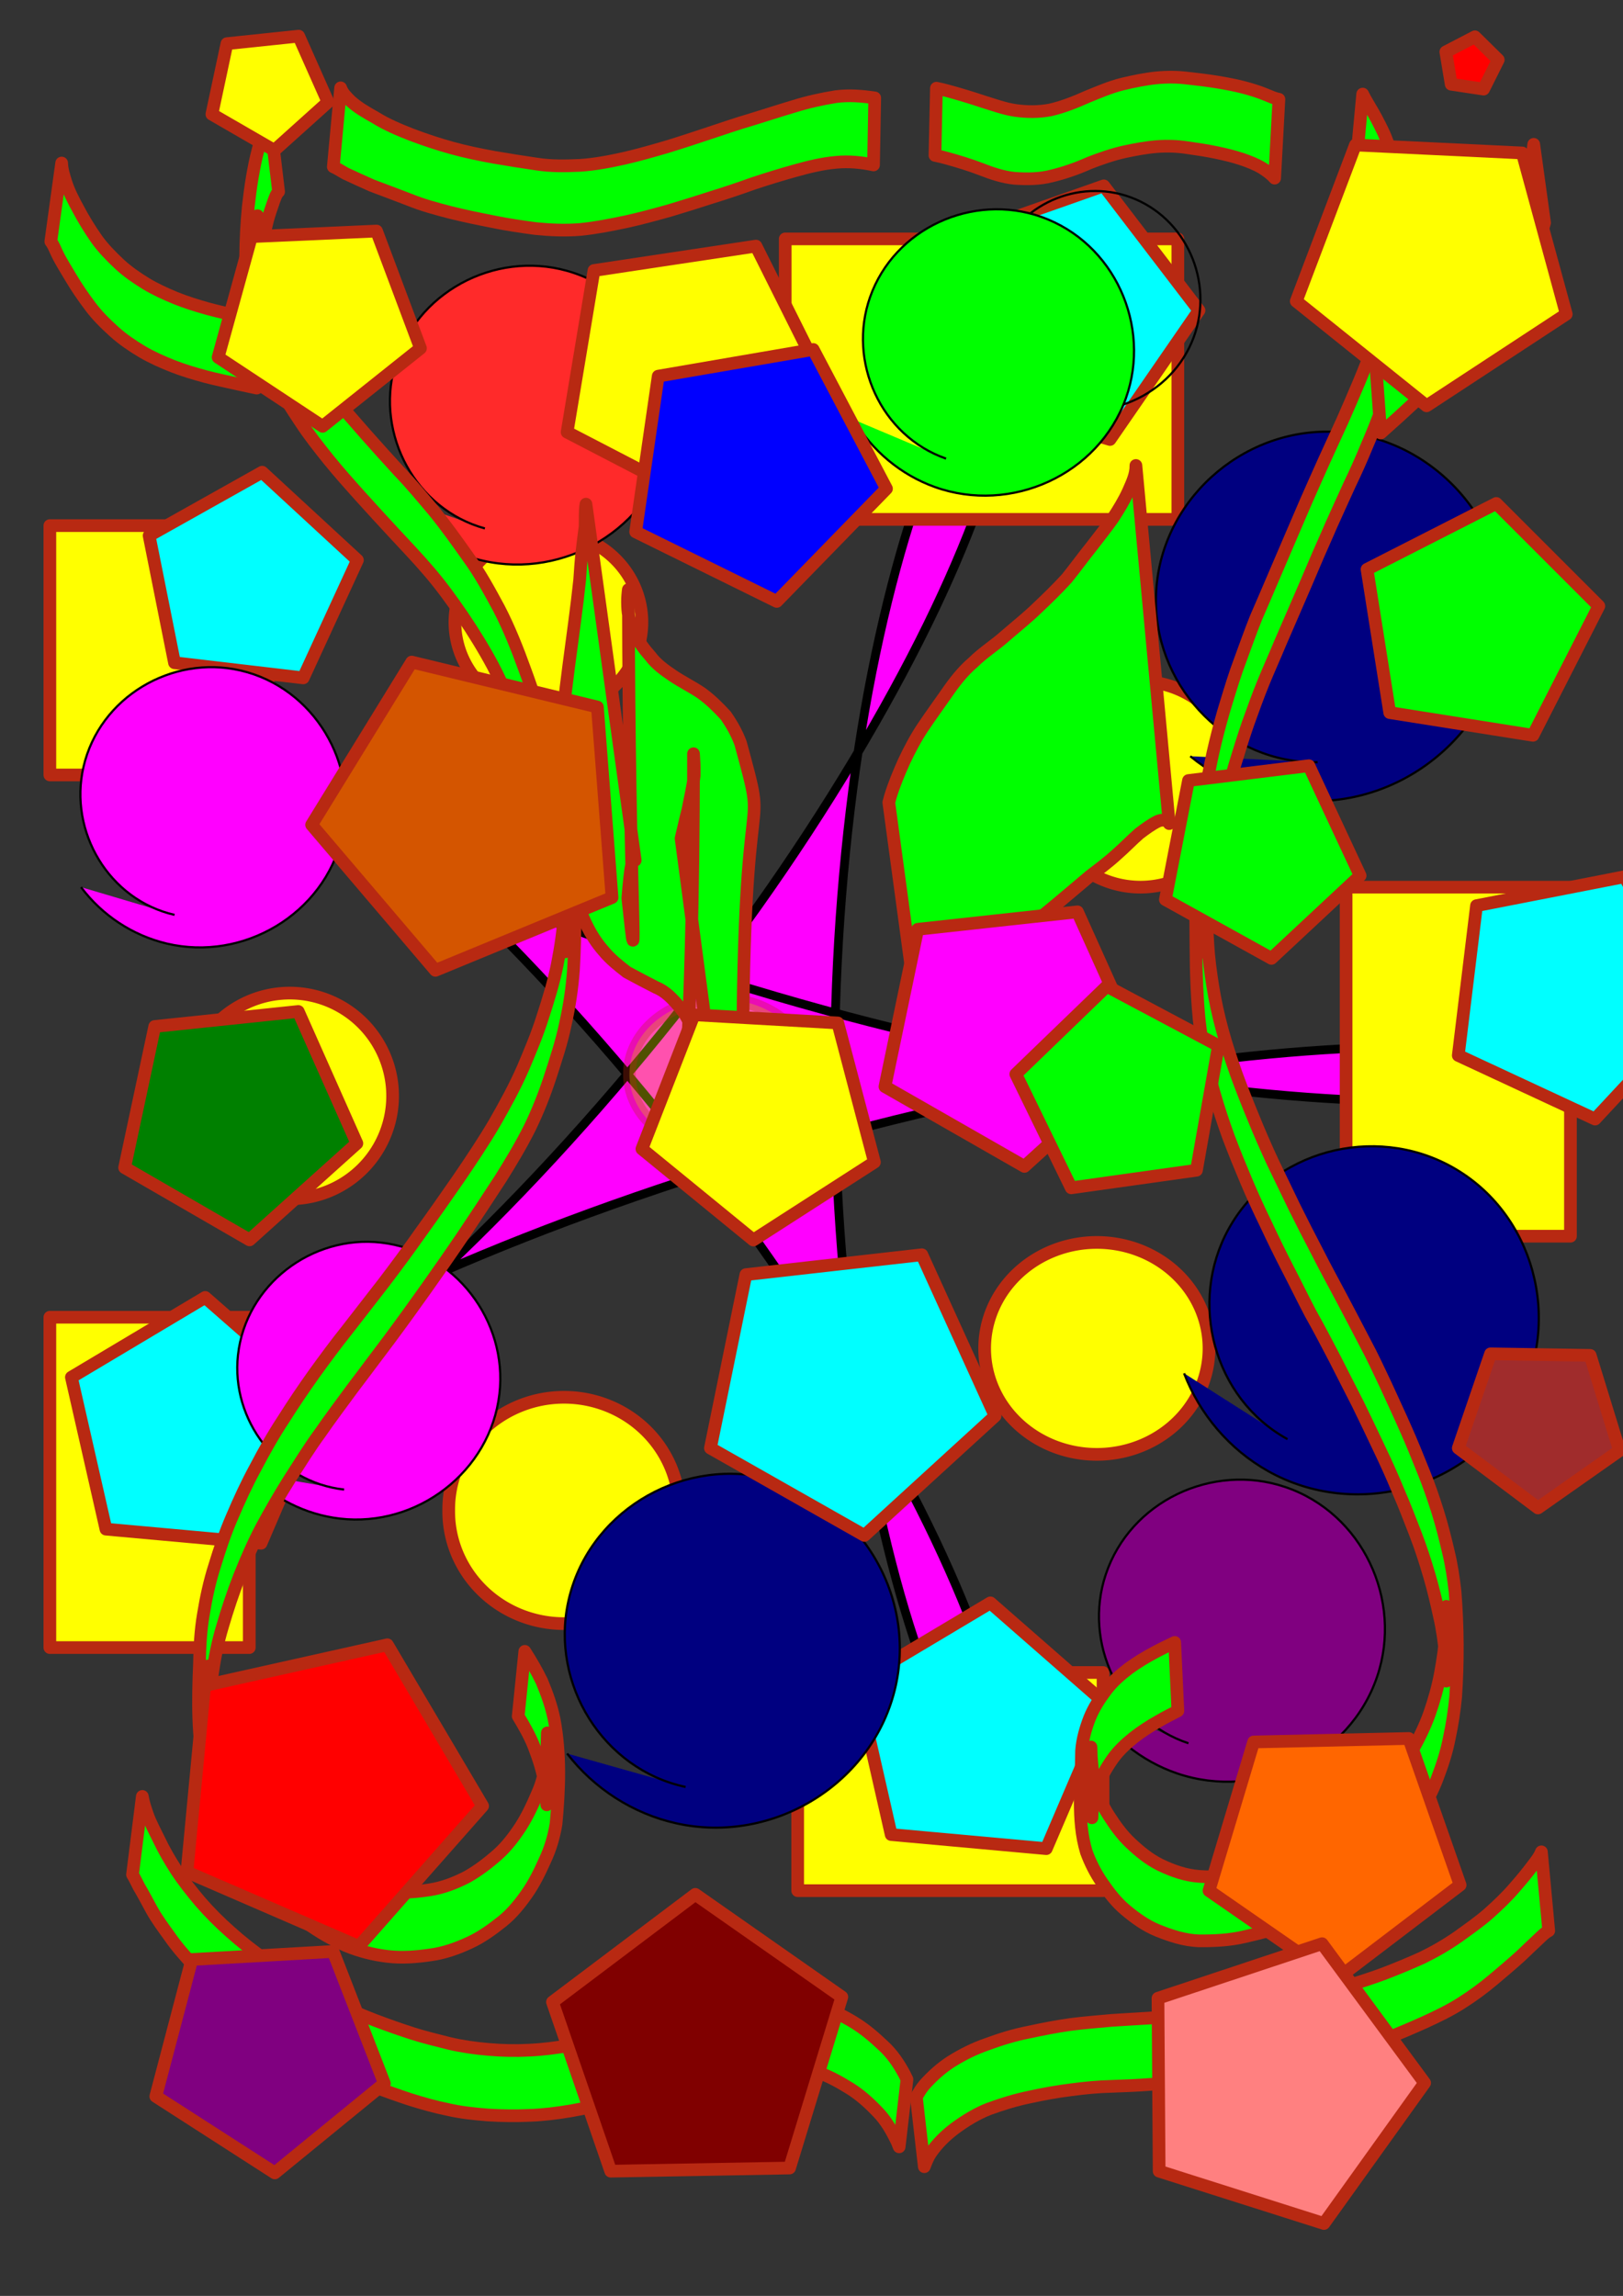 <?xml version="1.0" encoding="UTF-8" standalone="no"?>
<!-- Created with Inkscape (http://www.inkscape.org/) -->
<svg xmlns:rdf="http://www.w3.org/1999/02/22-rdf-syntax-ns#" xmlns="http://www.w3.org/2000/svg" xmlns:cc="http://web.resource.org/cc/" xmlns:dc="http://purl.org/dc/elements/1.1/" xmlns:svg="http://www.w3.org/2000/svg" xmlns:inkscape="http://www.inkscape.org/namespaces/inkscape" xmlns:sodipodi="http://sodipodi.sourceforge.net/DTD/sodipodi-0.dtd" xmlns:ns1="http://sozi.baierouge.fr" xmlns:xlink="http://www.w3.org/1999/xlink" id="svg3392" viewBox="0 0 744.09 1052.4" version="1.1" inkscape:version="0.91 r13725">
  <rect x="0" y="0" width="744.09" height="1052.4" fill="#333333" stroke="none"/>
  <g id="layer1">
    <path id="path3408" style="stroke:#000000;stroke-width:4.017;fill:#ff00ff" d="m720.63 492.36c0 4.998-15.545 9.948-44.564 11.794-29.019 1.847-71.43 0.51-121.64-5.685-50.21-6.19-108.09-17.28-166.19-32.69-58.09-15.42-116.26-35.13-167.37-56.34-51.12-21.21-95.08-43.82-127.1-63.67-32.024-19.86-52.066-36.83-58.921-46.87-6.855-10.036-0.557-13.035 16.452-6.607 17.009 6.428 44.629 22.331 77.814 47.324 33.184 24.993 71.801 59.055 109.98 98.807 38.174 39.752 75.788 85.11 108.04 130.49 32.253 45.381 59.08 90.66 78.154 129.64 19.075 38.979 30.403 71.534 34.591 92.741 4.189 21.207 1.309 30.982-5.689 27.269-6.998-3.713-18.006-20.931-29.11-50.08-11.104-29.15-22.199-70.172-30.053-118.2-7.854-48.027-12.402-102.94-12.402-157.93 0-54.984 4.548-109.9 12.402-157.93 7.854-48.027 18.948-89.049 30.053-118.2 11.104-29.15 22.112-46.367 29.11-50.08 6.998-3.713 9.878 6.062 5.689 27.269-4.189 21.207-15.517 53.762-34.591 92.741-19.075 38.979-45.901 84.259-78.154 129.64s-69.867 90.739-108.04 130.49c-38.174 39.752-76.791 73.815-109.98 98.807-33.184 24.993-60.804 40.896-77.814 47.324-17.009 6.428-23.307 3.429-16.452-6.607s26.897-27.012 58.919-46.863 75.98-42.467 127.1-63.674c51.118-21.207 109.28-40.921 167.38-56.336 58.095-15.415 115.97-26.501 166.18-32.696 50.212-6.195 92.624-7.532 121.64-5.685 29.019 1.847 44.564 6.796 44.564 11.794z"/>
    <path id="path3430" style="opacity:.32;stroke-linejoin:round;stroke:#b82912;stroke-linecap:square;stroke-width:5.814;fill:#ffff00" d="m371.43 492.36a41.429 34.286 0 1 1 -82.857 0 41.429 34.286 0 1 1 82.857 0z"/>
    <path id="path3432" style="stroke-linejoin:round;stroke:#b82912;stroke-linecap:square;stroke-width:5.814;fill:#ffff00" d="m294.29 285.22a42.857 41.429 0 1 1 -85.714 0 42.857 41.429 0 1 1 85.714 0z"/>
    <path id="path4206" style="stroke-linejoin:round;stroke:#b82912;stroke-linecap:square;stroke-width:5.814;fill:#ffff00" d="m568.57 359.51a45.714 47.143 0 1 1 -91.429 0 45.714 47.143 0 1 1 91.429 0z"/>
    <path id="path4208" style="stroke-linejoin:round;stroke:#b82912;stroke-linecap:square;stroke-width:5.814;fill:#ffff00" d="m554.29 618.08a51.429 48.571 0 1 1 -102.86 0 51.429 48.571 0 1 1 102.86 0z"/>
    <path id="path4210" style="stroke-linejoin:round;stroke:#b82912;stroke-linecap:square;stroke-width:5.814;fill:#ffff00" d="m311.43 692.36a52.857 51.429 0 1 1 -105.71 0 52.857 51.429 0 1 1 105.71 0z"/>
    <path id="path4212" style="stroke-linejoin:round;stroke:#b82912;stroke-linecap:square;stroke-width:5.814;fill:#ffff00" d="m180 502.36a47.143 47.143 0 1 1 -94.286 0 47.143 47.143 0 1 1 94.286 0z"/>
    <rect id="rect4214" style="stroke-linejoin:round;stroke:#b82912;stroke-linecap:square;stroke-width:5.814;fill:#ffff00" height="128.57" width="180" y="109.51" x="360"/>
    <rect id="rect4216" style="stroke-linejoin:round;stroke:#b82912;stroke-linecap:square;stroke-width:5.814;fill:#ffff00" height="160" width="102.86" y="406.65" x="617.14"/>
    <rect id="rect4218" style="stroke-linejoin:round;stroke:#b82912;stroke-linecap:square;stroke-width:5.814;fill:#ffff00" height="100" width="140" y="766.65" x="365.71"/>
    <rect id="rect4220" style="stroke-linejoin:round;stroke:#b82912;stroke-linecap:square;stroke-width:5.814;fill:#ffff00" height="114.29" width="100" y="240.93" x="22.857"/>
    <rect id="rect4222" style="stroke-linejoin:round;stroke:#b82912;stroke-linecap:square;stroke-width:5.814;fill:#ffff00" height="151.43" width="91.429" y="603.79" x="22.857"/>
    <path id="path4224" style="stroke-linejoin:round;stroke:#b82912;stroke-linecap:square;stroke-width:5.814;fill:#00ffff" d="m440 180.93-1.76-71.86 67.79-23.878 43.67 57.098-40.81 59.17-68.89-20.53z"/>
    <path id="path4226" style="stroke-linejoin:round;stroke:#b82912;stroke-linecap:square;stroke-width:5.814;fill:#00ffff" d="m668.57 483.79 8.363-68.654 67.878-13.261 33.588 60.458-47.12 50.626-62.709-29.169z"/>
    <path id="path4228" style="stroke-linejoin:round;stroke:#b82912;stroke-linecap:square;stroke-width:5.814;fill:#00ffff" d="m80 303.79-11.634-58.27 51.824-29.07 43.67 40.3-24.84 53.98-59.02-6.94z"/>
    <path id="path4230" style="stroke-linejoin:round;stroke:#b82912;stroke-linecap:square;stroke-width:5.814;fill:#00ffff" d="m48.571 700.93-15.838-69.63 61.328-36.579 53.74 47.023-28.115 65.641-71.116-6.455z"/>
    <path id="path4232" style="stroke-linejoin:round;stroke:#b82912;stroke-linecap:square;stroke-width:5.814;fill:#00ffff" d="m408.57 840.93-15.838-69.63 61.328-36.579 53.74 47.023-28.115 65.641-71.116-6.455z"/>
    <path id="path4234" style="stroke:#000000;stroke-width:1px;fill:none" d="m483.73 175.05c-22.838-8.29-34.306-34.506-26.04-57.117 8.845-24.192 36.654-36.329 60.62-27.51 25.545 9.4 38.351 38.801 28.98 64.122-9.955 26.899-40.949 40.374-67.625 30.451-11.879-4.419-21.961-13.054-28.233-24.059"/>
    <path id="path4236" style="stroke:#000000;stroke-width:1px;fill:#000080" d="m604.08 349.39c-40.274 0.68-73.553-33.133-74.133-73.042-0.621-42.699 35.261-77.955 77.596-78.484 45.125-0.563 82.359 37.39 82.834 82.15 0.505 47.55-39.518 86.762-86.703 87.184-21.011 0.188-41.737-7.217-57.964-20.548"/>
    <path id="path4238" style="stroke:#000000;stroke-width:1px;fill:#000080" d="m590.28 659.69c-33.946-18.678-45.569-62.808-26.982-96.402 19.886-35.943 66.689-48.227 102.28-28.438 37.939 21.094 50.886 70.571 29.893 108.16-22.302 39.936-74.452 53.545-114.04 31.349-17.63-9.884-31.393-25.97-38.569-44.853"/>
    <path id="path4240" style="stroke:#000000;stroke-width:1px;fill:#800080" d="m544.88 799.09c-31.669-10.517-48.407-46.078-37.913-77.435 11.228-33.549 48.95-51.265 82.188-40.064 35.429 11.939 54.123 51.822 42.216 86.942-12.65 37.309-54.694 56.982-91.695 44.367-16.476-5.617-30.646-17.092-39.674-31.964"/>
    <path id="path4242" style="stroke:#000000;stroke-width:1px;fill:#000080" d="m314.33 819.11c-38.046-8.152-61.981-47.234-53.815-84.915 8.736-40.316 50.198-65.659 90.15-56.915 42.585 9.321 69.338 53.162 60.015 95.385-9.905 44.855-56.126 73.017-100.62 63.114-19.813-4.41-37.699-15.902-50.059-31.988"/>
    <path id="path4244" style="stroke:#000000;stroke-width:1px;fill:#ff00ff" d="m157.76 682.78c-30.24-3.292-51.983-31.768-48.65-61.725 3.565-32.052 33.779-55.081 65.548-51.48 33.863 3.838 58.179 35.789 54.31 69.371-4.11 35.675-37.8 61.277-73.193 57.14-15.761-1.843-30.591-9.347-41.49-20.867"/>
    <path id="path4246" style="stroke:#000000;stroke-width:1px;fill:#ff00ff" d="m80.032 419.36c-30.063-6.86-48.617-38.082-41.749-67.855 7.348-31.855 40.469-51.5 72.036-44.15 33.647 7.835 54.384 42.857 46.551 76.216-8.321 35.439-45.244 57.268-80.397 48.952-15.653-3.703-29.706-12.998-39.33-25.875"/>
    <path id="path4248" style="stroke:#000000;stroke-width:1px;fill:#ff2a2a" d="m222.31 242.23c-31.758-8.733-50.09-42.921-41.363-74.37 9.337-33.647 45.605-53.055 78.944-43.729 35.537 9.941 56.021 48.288 46.095 83.519-10.545 37.427-50.971 58.986-88.093 48.461-16.53-4.687-31.089-15.266-40.754-29.46"/>
    <path id="path4250" style="stroke:#000000;stroke-width:1px;fill:#00ff00" d="m433.73 210.22c-29.885-10.428-45.251-44.395-34.848-73.984 11.13-31.658 47.16-47.92 78.523-36.82 33.431 11.831 50.589 49.925 38.793 83.062-12.532 35.203-52.689 53.259-87.601 40.765-15.546-5.564-28.821-16.649-37.17-30.884"/>
    <path id="path4252" style="stroke-linejoin:round;stroke:#b82912;stroke-linecap:square;stroke-width:5.814;fill:#00ff00" d="m127.73 87.865c-1.208 1.107-1.713 3.097-2.32 4.616-1.026 2.916-2.014 5.832-2.82 8.818-1.003 3.838-1.721 7.74-2.381 11.649-0.723 4.376-1.258 8.78-1.75 13.187-0.802-5.822-0.361 13.061-0.349 7 0.098-50.253-0.344-33.561 0.327-22.572 0.404 5.96 1.825 11.758 3.54 17.457 1.941 6.389 4.864 12.409 7.899 18.335 3.221 6.198 6.886 12.147 10.66 18.019 3.955 6.16 8.241 12.091 12.721 17.877 4.684 5.73 9.557 11.302 14.449 16.855 5.021 5.687 10.122 11.303 15.243 16.9 5.605 5.8 10.71 12.038 15.922 18.185 5.587 6.83 10.688 14.041 15.789 21.236 5.424 7.407 9.782 15.492 14.131 23.553 4.705 9.074 8.443 18.594 11.917 28.192 3.628 9.821 6.754 19.804 9.697 29.848 2.717 9.466 5.021 19.038 7.213 28.637 2.097 8.688 3.578 17.497 4.722 26.356 1.564 17.435 1.581 35.096 0.578 52.555-0.624 8.391-1.843 16.728-3.728 24.927-1.688 8.247-4.37 16.221-6.961 24.213-2.567 7.846-5.594 15.533-9.189 22.962-4.04 8.142-8.738 15.927-13.555 23.627-5.538 8.533-11.154 17.015-16.81 25.471-5.592 8.28-11.314 16.472-17.089 24.625-5.626 7.928-11.313 15.811-17.112 23.613-5.596 7.358-11.067 14.81-16.679 22.156-5.117 6.96-10.299 13.879-15.221 20.979-4.952 6.774-9.33 13.93-13.871 20.978-4.447 7.04-8.587 14.258-12.566 21.57-3.969 7.498-7.346 15.282-10.466 23.165-2.889 7.402-5.394 14.943-7.617 22.568-2.274 7.421-3.706 15.035-4.82 22.703-1.204 7.531-1.322 15.162-1.323 22.77-1.27-49.528-0.088-18.627 2.039-7.119 1.34 6.924 3.571 13.617 6.056 20.201 2.475 6.377 5.794 12.35 9.347 18.176 3.759 6.053 8.191 11.591 13.121 16.718 4.851 5.164 10.383 9.618 16.146 13.715 5.454 3.716 11.16 7.059 17.237 9.638 5.827 2.536 11.997 3.854 18.247 4.791 6.264 0.771 12.546 0.213 18.752-0.728 6.107-0.926 11.856-3.136 17.309-5.968 5.03-2.856 9.649-6.376 13.976-10.199 4.122-3.677 7.462-8.071 10.481-12.667 3.036-4.725 5.444-9.796 7.621-14.96 2.389-5.244 3.714-10.762 4.349-16.463 0.419-10.553 0.53-27.683 0.084 21.067-0.009 0.992-0.072-1.983-0.143-2.972-0.187-2.603-0.34-3.364-0.705-5.949-0.914-6.047-2.789-11.858-4.991-17.541-1.916-4.909-4.542-9.473-7.259-13.969l3.029-29.711c2.827 4.45 5.523 8.989 7.799 13.751 2.383 5.667 4.446 11.479 5.668 17.519 2.946 15.719 2.358 31.954 0.851 47.836-0.964 5.827-2.602 11.43-5.141 16.783-2.343 5.248-4.869 10.419-8.175 15.142-3.266 4.672-6.851 9.136-11.327 12.721-4.603 3.675-9.379 7.153-14.741 9.657-5.827 2.72-11.824 4.894-18.242 5.734-6.49 0.957-13.044 1.446-19.59 0.691-6.54-0.771-12.973-2.409-19.064-4.935-6.294-2.779-12.231-6.205-17.826-10.223-5.919-4.23-11.514-8.846-16.667-13.996-4.945-5.154-9.934-10.351-13.746-16.43-3.782-5.872-7.375-11.86-9.873-18.415-2.647-6.596-5.044-13.303-6.565-20.261-3.46-16.491-3.246-32.975-2.517-49.936 0.123-7.532 0.499-15.073 1.779-22.511 1.244-7.624 2.856-15.175 5.232-22.536 2.299-7.536 4.79-15.009 7.937-22.241 3.282-7.711 6.78-15.323 10.798-22.684 3.92-7.506 8.084-14.877 12.74-21.957 4.466-7.086 9.154-14.03 14.017-20.85 4.989-6.92 10.059-13.78 15.385-20.447 5.579-7.163 11.151-14.333 16.704-21.517 5.819-7.666 11.556-15.395 17.083-23.276 5.787-7.996 11.433-16.092 17.058-24.203 5.751-8.45 11.46-16.946 16.64-25.761 4.712-8.231 9.274-16.566 13.067-25.269 3.194-7.579 6.41-15.158 8.878-23.014 2.576-7.909 5.027-15.87 6.695-24.029 1.614-8.249 2.872-16.568 3.28-24.974 0.519-11.81 0.153-4.95 0.255 18.718 0.006 1.431 0.014-2.863 0.006-4.295-0.02-3.375-0.045-5.146-0.257-8.517-0.091-1.451-0.226-2.899-0.34-4.348-0.995-9.178-2.298-18.314-4.322-27.331-2.066-9.876-4.285-19.723-6.943-29.459-2.787-10.089-5.854-20.103-9.507-29.917-3.363-9.217-7.136-18.284-11.681-26.988-4.21-7.864-8.901-15.432-13.896-22.822-4.874-7.117-9.937-14.129-15.577-20.663-5.096-5.973-10.543-11.634-15.878-17.393-5.138-5.541-10.258-11.098-15.309-16.719-4.966-5.539-9.934-11.084-14.616-16.868-4.551-5.66-9.051-11.36-13.016-17.456-3.857-5.775-7.613-11.623-10.968-17.708-3.117-5.719-6.084-11.527-8.509-17.58-1.914-5.538-3.566-11.178-4.291-17.012-1.815-15.331-1.536-30.938-0.058-46.292 0.524-4.562 1.095-9.12 1.871-13.647 0.723-4.127 1.517-8.244 2.6-12.295 0.917-3.396 1.827-6.801 2.951-10.134 0.759-2.229 1.619-4.462 2.164-6.739l4.306 36.009z"/>
    <path id="path4254" style="stroke-linejoin:round;stroke:#b82912;stroke-linecap:square;stroke-width:5.814;fill:#00ff00" d="m624.75 43.132c0.988 2.104 2.255 4.089 3.406 6.117 2.031 3.318 3.813 6.763 5.522 10.255 2.058 4.154 3.487 8.57 4.83 12.995 1.411 4.74 2.49 9.568 3.479 14.41 1 5.026 1.841 10.081 2.391 15.176 0.833 15.794 1.633 31.784-0.826 47.445-0.886 6.162-2.472 12.193-3.954 18.231-1.69 6.225-3.639 12.379-5.74 18.477-2.175 6.116-4.613 12.131-7.173 18.095-2.475 6.045-5.134 12.007-7.974 17.888-2.782 6.135-5.595 12.256-8.344 18.406-2.593 6.071-5.364 12.062-7.913 18.151-2.527 5.959-5.076 11.905-7.659 17.84-2.592 5.978-5.188 11.951-7.773 17.932-2.524 6.099-5.25 12.112-7.755 18.219-2.542 6.234-4.82 12.569-7.091 18.905-2.197 6.326-4.153 12.733-6.107 19.137-1.917 6.357-3.504 12.805-4.979 19.277-1.402 6.211-2.549 12.474-3.612 18.751-1.018 6.077-1.843 12.184-2.606 18.297-0.854 5.962-1.229 11.963-1.524 17.973-0.044 0.99-0.09 1.98-0.132 2.97-0.157 3.654-0.126 2.268-0.129 5.919-0.001 0.98 0.002 3.921 0.002 2.941 0.009-27.261-0.045-35.764 0.023-23.709-0.032 6.561 0.274 13.117 0.659 19.664 0.376 6.407 1.225 12.769 2.244 19.101 1.074 6.847 2.591 13.599 4.402 20.285 1.85 6.807 4.088 13.494 6.433 20.144 2.447 6.686 5.06 13.307 7.777 19.888 2.807 6.904 5.79 13.736 8.93 20.495 3.269 6.837 6.617 13.635 9.879 20.475 3.435 6.942 6.967 13.836 10.555 20.701 3.59 7.13 7.443 14.122 11.18 21.175 3.541 6.692 7.05 13.4 10.541 20.118 3.441 6.392 6.489 12.981 9.594 19.54 3.045 6.727 6.199 13.403 9.173 20.162 2.841 6.37 5.44 12.841 8.037 19.313 2.489 6.115 4.64 12.357 6.628 18.651 1.88 6.009 3.424 12.114 4.854 18.243 1.5 6.082 2.405 12.279 3.109 18.496 1.267 16.011 1.376 32.163 0.263 48.186-0.621 6.268-1.548 12.496-2.877 18.652-1.192 6.31-3.19 12.409-5.462 18.4-2.284 6.154-5.41 11.896-8.843 17.469-3.527 5.766-7.499 11.224-11.723 16.493-4.205 5.103-8.979 9.712-13.898 14.12-4.656 4.3-10.015 7.63-15.423 10.875-5.546 3.408-11.566 5.942-17.68 8.126-6.838 2.262-13.776 4.155-20.802 5.725-6.893 1.657-13.945 1.952-20.998 1.925-6.616-0.251-12.87-2.315-18.955-4.754-5.453-2.221-10.229-5.673-14.713-9.427-4.241-3.548-7.582-7.942-10.704-12.465-3.008-4.364-5.391-9.075-7.222-14.039-4.526-14.836-2.252-31.494-2.21-46.398 0.389-5.265 1.858-10.32 3.763-15.214 1.876-4.608 4.583-8.771 7.563-12.727 2.928-3.815 6.532-6.984 10.344-9.879 3.868-2.811 7.966-5.269 12.187-7.506 2.902-1.551 5.876-2.962 8.843-4.382l1.453 31.355c-2.922 1.519-5.876 2.978-8.716 4.65-4.067 2.284-7.984 4.804-11.653 7.693-3.514 2.835-6.83 5.918-9.483 9.599-2.725 3.875-5.131 7.986-6.711 12.472-1.631 4.715-2.739 9.585-2.833 14.597-0.137-53.921-1.582-27.14 1.386-15.317 1.389 5.062 3.467 9.869 6.331 14.285 2.874 4.506 5.997 8.854 9.897 12.545 4.147 3.918 8.569 7.566 13.721 10.103 5.635 2.709 11.531 4.791 17.821 5.251 6.779 0.491 13.583 0.156 20.252-1.237 6.929-1.552 13.791-3.453 20.339-6.239 5.902-2.528 11.702-5.276 17.13-8.73 5.181-3.233 10.3-6.582 14.909-10.614 4.851-4.265 9.431-8.826 13.413-13.929 4.157-5.159 8.067-10.519 11.312-16.309 3.187-5.658 6.09-11.492 8.274-17.618 2.087-6.043 3.853-12.187 5.003-18.484 1.161-6.237 2.075-12.529 2.41-18.87 0.425-10.496 0.219-27.68 0.226 20.583 0.001 9.464 0.294-18.579-0.342-9.308-0.495-6.192-1.36-12.355-2.74-18.416-1.354-6.215-2.815-12.409-4.595-18.518-1.89-6.426-3.928-12.81-6.341-19.062-2.552-6.602-5.087-13.214-7.91-19.707-2.814-6.829-5.85-13.562-9.058-20.215-3.096-6.608-6.266-13.185-9.463-19.745-3.527-6.841-6.966-13.726-10.474-20.577-3.658-7.021-7.308-14.041-11.208-20.933-3.628-6.885-7.011-13.894-10.61-20.795-3.453-6.69-6.748-13.456-9.945-20.271-3.232-6.601-6.269-13.284-9.124-20.056-2.759-6.537-5.44-13.108-7.947-19.746-2.425-6.693-4.685-13.442-6.634-20.29-1.803-6.446-3.763-12.87-4.804-19.497-1.157-6.384-2.059-12.82-2.522-19.294-0.488-6.392-0.743-12.808-0.909-19.215-0.16-15.955-0.511-31.935 0.347-47.875 0.36-5.976 0.93-11.931 1.767-17.861 0.81-6.06 1.686-12.113 2.767-18.132 1.125-6.196 2.339-12.377 3.822-18.499 1.561-6.384 3.253-12.735 5.207-19.011 1.956-6.397 3.895-12.802 6.27-19.061 2.364-6.434 4.657-12.897 7.194-19.265 2.593-6.032 5.244-12.039 7.79-18.091 2.566-6.06 5.159-12.108 7.773-18.148 2.598-5.902 5.048-11.867 7.645-17.77 2.636-6.002 5.321-11.982 7.996-17.966 2.803-6.101 5.561-12.222 8.383-18.314 2.693-6.018 5.259-12.092 7.834-18.161 2.475-5.985 4.889-11.998 6.944-18.144 2.005-6.105 3.975-12.23 5.479-18.482 1.474-6.15 2.827-12.337 3.573-18.624 0.313-2.947 0.375-3.123 0.517-6.083 0.046-0.962 0.086-3.853 0.09-2.889 0.219 49.191 0.162 32.985-0.034 22.38-0.426-5.023-1.103-10.006-2.105-14.95-0.919-4.731-1.917-9.45-3.23-14.09-1.204-4.159-2.514-8.298-4.387-12.214-1.471-3.013-3.084-6.014-5.214-8.617-1.068-1.286-2.012-2.998-3.464-3.832 0 0 3.364-36.172 3.364-36.172z"/>
    <path id="path4256" style="stroke-linejoin:round;stroke:#b82912;stroke-linecap:square;stroke-width:5.814;fill:#00ff00" d="m65.249 823.45c0.448 2.833 1.392 5.535 2.31 8.243 1.419 4.036 3.496 7.788 5.364 11.624 2.265 4.828 4.963 9.413 7.847 13.891 3.312 5.084 7.106 9.829 11.008 14.467 4.296 4.95 8.929 9.583 13.845 13.913 5.121 4.601 10.551 8.827 16.169 12.799 5.43 3.942 11.087 7.545 16.752 11.134 5.426 3.407 11.112 6.373 16.804 9.306 5.449 2.801 11.105 5.157 16.825 7.338 5.607 2.101 11.238 4.122 16.943 5.941 5.593 1.794 11.311 3.143 16.999 4.591 5.873 1.375 11.859 2.205 17.865 2.714 6.227 0.555 12.472 0.671 18.713 0.347 6.216-0.284 12.378-1.097 18.504-2.155 6.267-1.067 12.452-2.536 18.683-3.776 6.488-1.258 12.884-2.925 19.289-4.539 6.502-1.523 12.981-3.147 19.447-4.818 6.325-1.621 12.62-3.352 18.961-4.912 6.123-1.686 12.421-2.344 18.744-2.603 6.237-0.231 12.368 0.791 18.37 2.391 5.808 1.609 11.237 4.373 16.403 7.433 5.057 3.033 9.576 6.864 13.838 10.916 4.089 3.73 7.113 8.247 9.718 13.08 0.387 0.793 0.773 1.586 1.16 2.379l-3.578 30.907c-0.326-0.81-0.652-1.621-0.977-2.431-2.354-4.816-4.956-9.518-8.725-13.399-3.954-4.157-8.181-8.021-13.085-11.049-4.946-3.025-9.975-5.889-15.568-7.569-5.705-1.625-11.477-2.74-17.45-2.499-6.109 0.179-12.214 0.695-18.152 2.232-6.332 1.466-12.618 3.111-18.93 4.66-6.497 1.599-13.024 3.08-19.465 4.899-6.445 1.536-12.873 3.139-19.355 4.516-6.24 1.529-12.486 3.084-18.823 4.159-6.246 1.055-12.53 1.839-18.866 2.071-6.361 0.287-12.751 0.232-19.104-0.183-6.142-0.491-12.282-1.089-18.298-2.489-5.839-1.182-11.582-2.791-17.263-4.581-5.758-1.872-11.45-3.929-17.112-6.071-5.834-2.285-11.594-4.761-17.142-7.684-5.784-3.03-11.554-6.101-17.04-9.654-5.737-3.638-11.394-7.398-16.905-11.371-5.596-4.064-11.123-8.238-16.448-12.651-4.992-4.246-9.885-8.628-14.293-13.489-4.017-4.425-8.048-8.843-11.435-13.785-2.938-4.074-5.956-8.119-8.377-12.53-1.887-3.48-3.735-6.974-5.752-10.383-0.977-1.836-1.802-3.742-2.916-5.498l4.499-35.831z"/>
    <path id="path4258" style="stroke-linejoin:round;stroke:#b82912;stroke-linecap:square;stroke-width:5.814;fill:#00ff00" d="m710.04 885.02c-1.737 0.859-3.129 2.376-4.541 3.682-2.817 2.675-5.663 5.317-8.454 8.021-4.054 3.662-8.229 7.188-12.411 10.704-4.541 3.826-9.329 7.356-14.341 10.538-5.391 3.498-11.217 6.254-17.035 8.954-6.024 2.709-12.107 5.286-18.25 7.711-5.91 2.312-11.97 4.205-18.001 6.168-5.865 1.932-11.82 3.563-17.807 5.064-5.956 1.51-12.026 2.503-18.076 3.552-6.034 1.043-12.098 1.897-18.17 2.685-5.952 0.764-11.923 1.378-17.897 1.946-5.889 0.553-11.788 0.995-17.689 1.403-5.898 0.467-11.807 0.681-17.717 0.893-6.244 0.142-12.464 0.757-18.65 1.586-6.359 0.781-12.652 1.933-18.907 3.307-6.328 1.291-12.493 3.189-18.557 5.389-5.684 2.2-10.862 5.398-15.758 8.986-4.259 3.2-8.033 6.913-11.059 11.294-1.292 1.943-2.143 4.092-2.954 6.262l-3.652-31.932c1.106-1.987 2.276-3.92 3.767-5.653 3.57-3.996 7.572-7.584 12.076-10.509 5.216-3.27 10.711-6.025 16.544-8.033 6.184-2.273 12.476-4.239 18.955-5.495 6.343-1.378 12.727-2.619 19.153-3.539 6.282-0.817 12.594-1.303 18.9-1.891 5.886-0.347 11.768-0.756 17.656-1.078 5.875-0.386 11.749-0.803 17.614-1.324 5.94-0.534 11.876-1.112 17.796-1.83 6.026-0.74 12.047-1.536 18.036-2.541 5.995-1.028 11.945-2.257 17.86-3.679 5.916-1.434 11.804-2.988 17.603-4.844 5.968-1.902 11.962-3.735 17.838-5.912 6.088-2.309 12.105-4.802 18.039-7.481 5.752-2.799 11.289-5.994 16.539-9.658 4.737-3.438 9.571-6.765 13.974-10.634 4.215-3.786 8.339-7.672 12.018-11.993 2.858-3.24 5.607-6.56 8.192-10.023 1.497-1.966 3.096-3.945 4.002-6.267 0 0 3.364 36.172 3.364 36.172z"/>
    <path id="path4260" style="stroke-linejoin:round;stroke:#b82912;stroke-linecap:square;stroke-width:5.814;fill:#00ff00" d="m156.18 40.275c0.804 2.437 2.711 4.197 4.466 5.981 3.378 3.086 7.409 5.385 11.384 7.612 5.263 3.293 11.009 5.681 16.773 7.934 6.032 2.282 12.155 4.308 18.369 6.03 6.436 1.788 12.978 3.107 19.544 4.309 6.437 1.102 12.887 2.142 19.351 3.065 6.562 1.038 13.206 0.888 19.816 0.595 6.907-0.443 13.688-1.762 20.428-3.262 6.695-1.549 13.303-3.436 19.891-5.384 6.416-1.96 12.785-4.072 19.15-6.193 6.279-2.091 12.54-4.232 18.892-6.093 6.574-1.993 13.094-4.152 19.68-6.104 6.293-1.954 12.7-3.394 19.199-4.447 5.976-0.803 11.98-0.316 17.911 0.559l-0.55 30.731c-5.59-1.207-11.272-1.745-16.989-1.219-6.385 0.546-12.588 2.064-18.75 3.793-6.58 1.825-13.107 3.821-19.582 5.988-6.249 2.231-12.526 4.367-18.873 6.306-6.396 2.085-12.821 4.085-19.267 6.011-6.661 1.866-13.332 3.696-20.094 5.168-6.904 1.446-13.839 2.827-20.864 3.534-6.803 0.546-13.616 0.279-20.404-0.403-6.53-0.866-13.046-1.809-19.501-3.143-6.612-1.305-13.227-2.64-19.765-4.282-6.318-1.646-12.637-3.326-18.696-5.795-5.698-2.194-11.412-4.339-17.129-6.483-4.048-1.812-8.092-3.617-12.102-5.507-1.901-1.024-3.682-2.257-5.654-3.131 0 0 3.364-36.172 3.364-36.172z"/>
    <path id="path4262" style="stroke-linejoin:round;stroke:#b82912;stroke-linecap:square;stroke-width:5.814;fill:#00ff00" d="m584.38 81.647c-1.59-1.858-3.639-3.282-5.679-4.603-2.954-1.791-6.193-3.009-9.447-4.126-3.817-1.271-7.738-2.182-11.669-3.017-4.375-0.908-8.793-1.58-13.216-2.196-4.658-0.734-9.357-0.857-14.05-0.51-5.033 0.42-10.005 1.353-14.936 2.42-5.446 1.225-10.701 3.067-15.896 5.08-5.6 2.494-11.325 4.532-17.286 5.956-5.588 1.45-11.344 1.484-17.058 1.083-5.33-0.53-10.399-2.235-15.357-4.173-5.168-1.994-10.472-3.592-15.806-5.069-3.552-0.929-1.776-0.505-5.327-1.274l0.665-30.785c3.681 0.818 1.852 0.378 5.487 1.317 5.385 1.47 10.722 3.097 16.017 4.864 4.84 1.469 9.622 3.258 14.647 3.999 5.342 0.756 10.714 0.787 16.036-0.217 5.843-1.345 11.373-3.549 16.841-5.993 5.368-2.172 10.7-4.515 16.345-5.891 5.066-1.204 10.179-2.253 15.361-2.81 4.903-0.474 9.82-0.455 14.714 0.179 4.487 0.492 8.971 1.028 13.427 1.757 4.039 0.676 8.071 1.415 12.036 2.45 3.417 0.917 6.807 1.942 10.081 3.294 1.965 0.777 3.952 1.755 6.028 2.125l-1.955 36.14z"/>
    <path id="path4264" style="stroke-linejoin:round;stroke:#b82912;stroke-linecap:square;stroke-width:5.814;fill:#00ff00" d="m28.271 74.733c0.077 3.015 1.053 5.959 1.936 8.822 1.408 4.336 3.513 8.386 5.706 12.366 2.449 4.671 5.237 9.134 8.233 13.469 3.017 4.269 6.696 7.996 10.484 11.574 3.725 3.472 7.916 6.361 12.24 9.023 4.318 2.613 8.914 4.701 13.572 6.622 4.746 1.925 9.641 3.44 14.564 4.834 5.079 1.383 10.226 2.495 15.344 3.72 2.717 0.585 5.383 1.372 8.074 2.065l-0.716 30.662c-2.687-0.587-5.386-1.112-8.067-1.722-5.163-1.169-10.356-2.211-15.476-3.559-5.042-1.365-10.055-2.851-14.925-4.753-4.826-1.917-9.591-4.008-14.075-6.645-4.536-2.715-8.927-5.677-12.856-9.233-4.001-3.633-7.875-7.418-11.087-11.787-3.094-4.117-6.019-8.361-8.644-12.794-2.132-3.66-4.475-7.204-6.321-11.026-0.943-1.884-1.645-4.04-2.958-5.668l4.971-35.97z"/>
    <path id="path4266" style="stroke-linejoin:round;stroke:#b82912;stroke-linecap:square;stroke-width:5.814;fill:#00ff00" d="m708.13 102.13c-0.443 1.679-1.014 3.32-1.701 4.924-1.183 3.083-2.422 6.15-3.774 9.164-1.597 4.022-3.669 7.832-5.795 11.593-2.593 4.616-5.319 9.146-8.221 13.575-3.146 5.026-6.989 9.524-10.875 13.981-4.349 4.765-9.009 9.241-13.583 13.791-4.902 4.963-9.895 9.825-14.973 14.606-5.327 4.976-10.719 9.884-16.183 14.71 0 0-2.085-28.769-2.085-28.769 5.432-4.799 10.793-9.674 16.054-14.661 5.02-4.998 9.918-10.117 14.856-15.196 4.549-4.727 9.113-9.448 13.313-14.493 3.808-4.564 7.297-9.395 10.375-14.483 2.788-4.685 5.439-9.452 7.897-14.32 2.003-4.188 3.755-8.475 5.339-12.839 1.222-3.392 2.461-6.784 3.347-10.283 0.492-2.407 0.787-4.828 1.037-7.269l4.971 35.97z"/>
    <path id="path4268" style="stroke-linejoin:round;stroke:#b82912;stroke-linecap:square;stroke-width:5.814;fill:#00ff00" d="m291.21 394.34c0.07-1.831-1.056 0.51-1.347 1.086-0.655 2.17-0.871 4.447-1.141 6.69-0.372 3.198-0.637 6.407-0.882 9.617 5.322 49.2 0.486 5.099 0.255-141.32-0.001-0.777-0.211 1.54-0.282 2.313-0.205 2.237-0.141 4.393-0 6.628 0.286 4.067 1.729 7.794 3.365 11.471 1.828 3.647 4.287 6.933 6.994 9.97 2.699 3.664 6.486 6.366 10.22 8.893 4.32 2.925 9.019 5.178 13.329 8.136 4.045 2.943 7.583 6.46 10.961 10.123 2.785 3.977 5.187 8.213 6.858 12.775 13.393 49.291 1.016 2.919 0.974 148.24-0.001 2.881-1.46 6.045-2.463 8.681-1.411 4.602-2.447 9.321-3.981 13.883-1.035 4.138-2.204 8.225-3.331 12.336l-18.488-139.55c1.081-4.407 2.011-8.848 3.169-13.239 0.957-5.182 2.264-10.3 2.833-15.552 0.065-2.526 0.022-5.003-0.143-7.525-0.053-0.807-0.171-3.23-0.169-2.421 0.2 142.91-8.348 187.63 0.748 139.3 0.52-4.226 0.391-8.229-1.288-12.217-1.142-4.237-3.189-7.992-6.085-11.306-2.971-3.496-6.162-6.949-10.509-8.703-4.497-2.296-8.976-4.62-13.404-7.047-3.825-2.963-7.617-5.983-10.708-9.742-3.232-3.65-5.857-7.82-7.975-12.207-22.803-47.826-8.373-106.45-2.956-157.88 0.279-4.337 0.586-8.673 1.048-12.994 0.421-3.816 0.964-7.614 1.426-11.425 0.133-3.415-0.176-6.838 0.411-10.27l22.563 163.25z"/>
    <path id="path4270" style="stroke-linejoin:round;stroke:#b82912;stroke-linecap:square;stroke-width:5.814;fill:#00ff00" d="m536.04 377.52c-1.301-1.916-3.205-1.862-5.154-1.099-3.078 1.497-5.827 3.57-8.554 5.616-3.504 3.037-6.686 6.437-10.21 9.485-3.903 3.6-8.133 6.75-12.34 9.963-4.79 4.012-9.531 8.083-14.334 12.079-4.976 4.165-9.978 8.289-15.148 12.212-5.349 3.556-8.903 8.971-13.134 13.659-3.63 4.671-6.951 9.548-10.48 14.294-3.617 5.023-6.611 10.381-9.295 15.949-2.557 5.397-4.648 10.993-6.584 16.637-2.088 5.399-3.048 11.062-4.123 16.717-0.171 0.921-0.342 1.841-0.512 2.762l-18.687-137.96c0.248-0.914 0.496-1.828 0.744-2.742 1.662-5.501 3.895-10.792 6.237-16.038 2.527-5.348 5.266-10.6 8.554-15.528 3.475-5.186 7.152-10.235 10.728-15.348 3.629-5.293 7.484-10.353 12.404-14.534 4.603-4.584 10.138-7.986 14.959-12.325 4.86-4.212 9.916-8.204 14.526-12.697 4.624-4.371 9.171-8.809 13.467-13.509 3.877-4.814 7.502-9.833 11.38-14.652 3.23-4.236 6.577-8.391 9.647-12.736 2.659-4.099 5.246-8.263 7.254-12.728 1.617-3.729 3.485-7.474 3.389-11.639 0 0 15.267 164.16 15.267 164.16z"/>
    <path id="path4286" style="stroke-linejoin:round;stroke:#b82912;stroke-linecap:square;stroke-width:5.814;fill:#ff00ff" d="m405.71 498.08 15.029-72.114 73.229-7.991 30.229 67.175-54.546 49.508-63.94-36.578z"/>
    <path id="path4288" style="stroke-linejoin:round;stroke:#b82912;stroke-linecap:square;stroke-width:5.814;fill:#00ffff" d="m325.71 663.79 16.26-79.523 80.656-9.11 33.588 73.893-59.897 54.778-70.606-40.038z"/>
    <path id="path4290" style="stroke-linejoin:round;stroke:#b82912;stroke-linecap:square;stroke-width:5.814;fill:#d45500" d="m142.86 378.08 45.896-74.598 85.13 20.597 6.718 87.328-80.978 33.375-56.765-66.701z"/>
    <path id="path4292" style="stroke-linejoin:round;stroke:#b82912;stroke-linecap:square;stroke-width:5.814;fill:#ff6600" d="m554.29 866.65 20.464-68.166 71.153-1.602 23.511 67.175-56.622 43.119-58.506-40.526z"/>
    <path id="path4294" style="stroke-linejoin:round;stroke:#b82912;stroke-linecap:square;stroke-width:5.814;fill:#ff0000" d="m85.714 858.08 8.108-85.446 83.769-18.693 43.664 73.893-56.783 64.361-78.758-34.116z"/>
    <path id="path4296" style="stroke-linejoin:round;stroke:#b82912;stroke-linecap:square;stroke-width:5.814;fill:#ff0000" d="m662.86 23.791 13.332-6.921 10.702 10.54-6.718 13.435-14.853-2.237-2.462-14.818z"/>
    <path id="path4298" style="stroke-linejoin:round;stroke:#b82912;stroke-linecap:square;stroke-width:5.814;fill:#ffff00" d="m594.29 138.08 27.129-71.626 76.504 3.668 20.153 73.893-64.049 42-59.737-47.935z"/>
    <path id="path4300" style="stroke-linejoin:round;stroke:#b82912;stroke-linecap:square;stroke-width:5.814;fill:#ffff00" d="m97.143 52.362 6.897-32.353 32.9-3.436 13.44 30.229-24.6 22.119-28.637-16.559z"/>
    <path id="path4302" style="stroke-linejoin:round;stroke:#b82912;stroke-linecap:square;stroke-width:5.814;fill:#ffff00" d="m100 163.79 15.284-55.322 57.338-2.56 20.153 53.74-44.883 35.773-47.892-31.631z"/>
    <path id="path4304" style="stroke-linejoin:round;stroke:#b82912;stroke-linecap:square;stroke-width:5.814;fill:#ffff00" d="m260 198.08 12.312-74.088 74.267-11.185 33.588 67.175-53.508 52.702l-66.66-34.6z"/>
    <path id="path4306" style="stroke-linejoin:round;stroke:#b82912;stroke-linecap:square;stroke-width:5.814;fill:#ffff00" d="m294.29 526.65 23.924-61.5 65.883 3.748 16.794 63.817-55.504 35.692-51.097-41.758z"/>
    <path id="path4308" style="stroke-linejoin:round;stroke:#b82912;stroke-linecap:square;stroke-width:5.814;fill:#00ff00" d="m465.71 492.36 41.714-40.271 51.191 27.228-10.076 57.099-57.418 8.062-25.41-52.117z"/>
    <path id="path4310" style="stroke-linejoin:round;stroke:#b82912;stroke-linecap:square;stroke-width:5.814;fill:#800080" d="m71.429 960.93 16.515-62.731 64.764-3.678 23.511 60.458-50.233 41.043-54.557-35.092z"/>
    <path id="path4312" style="stroke-linejoin:round;stroke:#b82912;stroke-linecap:square;stroke-width:5.814;fill:#800000" d="m280 995.22-26.707-77.527 65.48-49.357 67.175 47.023-23.963 78.419l-81.98 1.45z"/>
    <path id="path4314" style="stroke-linejoin:round;stroke:#b82912;stroke-linecap:square;stroke-width:5.814;fill:#ff8080" d="m531.43 995.22-0.532-79.268 75.224-25.001 47.023 63.817-46.162 64.442-75.553-23.989z"/>
    <path id="path4316" style="stroke-linejoin:round;stroke:#b82912;stroke-linecap:square;stroke-width:5.814;fill:#a02c2c" d="m668.57 663.79 14.796-43.222 45.679 0.715 13.435 43.664-37.375 26.27-36.534-27.428z"/>
    <path id="path4318" style="stroke-linejoin:round;stroke:#b82912;stroke-linecap:square;stroke-width:5.814;fill:#008000" d="m57.143 535.22 13.798-64.705 65.802-6.872 26.87 60.458-49.196 44.238-57.275-33.118z"/>
    <path id="path4320" style="stroke-linejoin:round;stroke:#b82912;stroke-linecap:square;stroke-width:5.814;fill:#00ff00" d="m637.14 326.65-10.403-65.682 59.252-30.191 47.023 47.023-30.191 59.252-65.682-10.403z"/>
    <path id="path4322" style="stroke-linejoin:round;stroke:#b82912;stroke-linecap:square;stroke-width:5.814;fill:#00ff00" d="m534.29 412.36 10.592-54.579 55.181-6.792 23.511 50.382-40.65 37.929-48.635-26.94z"/>
    <path id="path4324" style="stroke-linejoin:round;stroke:#b82912;stroke-linecap:square;stroke-width:5.814;fill:#0000ff" d="m291.43 243.79 10.337-71.371 71.072-12.223 33.588 63.817-50.314 51.664-64.684-31.886z"/>
  </g>
</svg>

